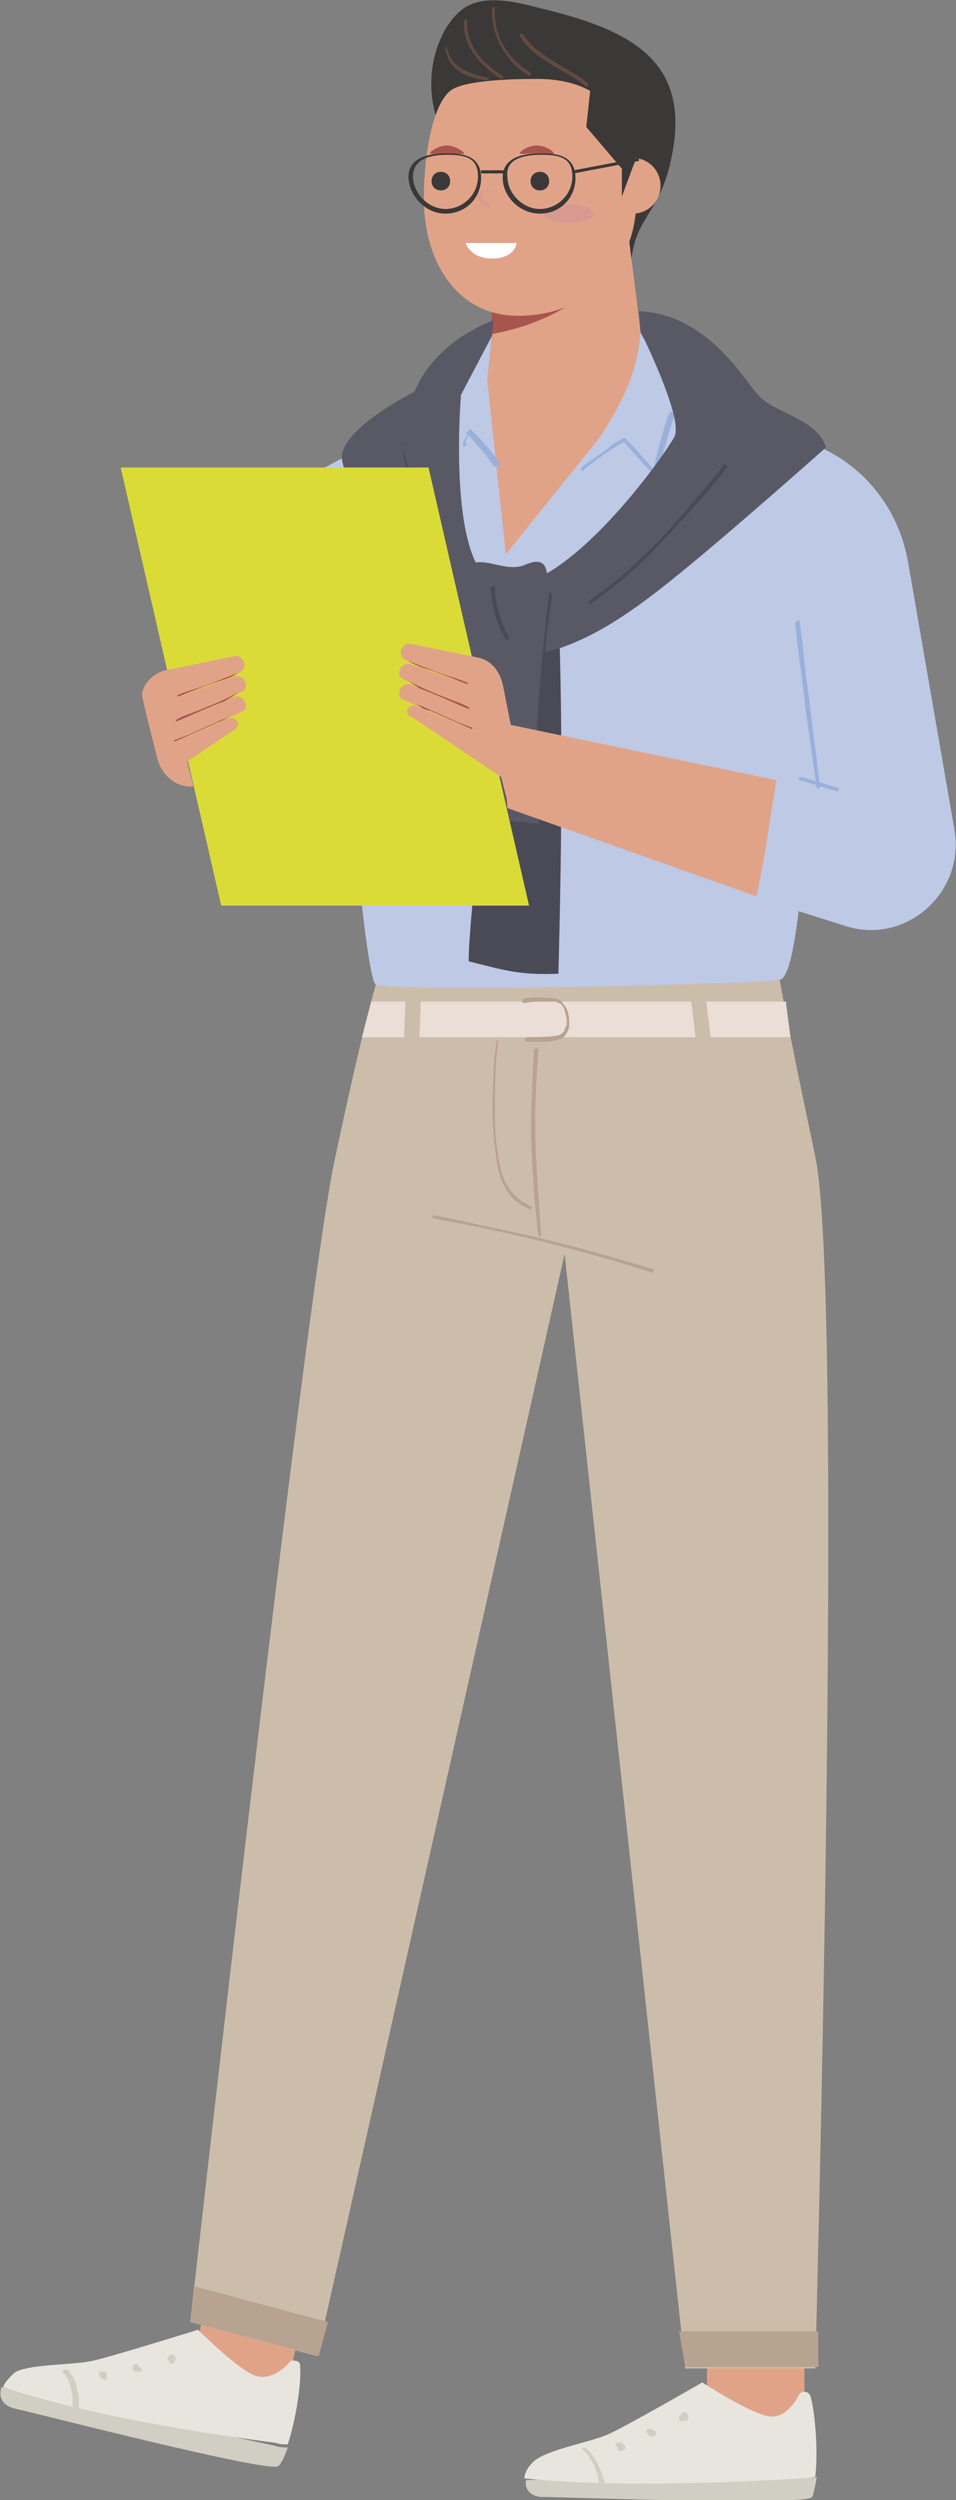 <?xml version="1.0" encoding="utf-8"?>
<!-- Generator: Adobe Illustrator 25.4.1, SVG Export Plug-In . SVG Version: 6.00 Build 0)  -->
<svg version="1.1" id="Ebene_1" xmlns="http://www.w3.org/2000/svg" xmlns:xlink="http://www.w3.org/1999/xlink" x="0px" y="0px"
	 viewBox="0 0 61.8 161.5" style="enable-background:new 0 0 61.8 161.5;" xml:space="preserve">
<rect x="0" y="0" width="61.8" height="161.5" fill="#808080" stroke="none"/>
<style type="text/css">
	.st0{fill:#D1CFC4;}
	.st1{fill:#E1A388;}
	.st2{fill:#E8E5DE;}
	.st3{fill:#CCBDAB;}
	.st4{fill:#EBDED6;}
	.st5{fill:#B8A391;}
	.st6{fill:#BDC9E5;}
	.st7{fill:#3B3838;}
	.st8{fill:#A8564D;}
	.st9{fill:#D89A90;}
	.st10{fill:#FFFFFF;}
	.st11{fill:#614A40;}
	.st12{fill:#99B0DB;}
	.st13{fill:#4A4A57;}
	.st14{fill:#595966;}
	.st15{fill:#DBDB38;}
</style>
<g id="Ebene_1_00000107578875118850695430000002862253917191443357_">
</g>
<g>
	<g>
		<path class="st0" d="M17.8,158c0.3,0.1,0.5,0.1,0.8,0.1c-0.2,0.6-0.4,1-0.6,1.2c-0.5,0.5-15.6-3.4-17-3.7
			c-0.9-0.2-1.1-0.8-0.9-1.4L17.8,158z"/>
	</g>
	
		<rect x="13.4" y="148.5" transform="matrix(0.212 -0.977 0.977 0.212 -135.633 135.032)" class="st1" width="5.1" height="6.3"/>
	<g>
		<path class="st2" d="M0.2,154.2c0.1-0.3,0.4-0.6,0.7-0.9c0.8-0.6,3.8-0.5,5.1-0.8c1-0.2,6.8-2,6.8-2s2.7,2.7,3.8,3
			c1.2,0.3,2.2-1,2.2-1s0.6-0.1,0.6,0.3c0.1,1.2-0.3,3.6-0.8,5.1c-0.3,0-0.5,0-0.8-0.1C10.9,156.9,4.7,155.7,0.2,154.2"/>
		<path class="st0" d="M4.4,153.1c0.3,0.3,0.5,0.8,0.6,1.3c0.1,0.3,0.1,0.5,0.1,0.8c0,0.1,0,0.3,0,0.4c0,0.1,0,0.1,0,0.2v0.2
			c0,0,0,0-0.1,0l0,0c0,0,0,0-0.1,0c0,0,0,0,0,0.1H5l0,0c-0.1,0-0.2-0.2-0.1-0.2l0,0H5c0,0.1,0,0.2-0.1,0.2s-0.1-0.1-0.2-0.2
			c0-0.2,0-0.3,0-0.5s0-0.3,0-0.5c-0.1-0.6-0.2-1.3-0.7-1.7C4.1,153.1,4.3,153,4.4,153.1"/>
		<path class="st0" d="M11,152.4c0.1,0,0.1,0,0.2,0c0.1,0,0.1,0.1,0.1,0.1c0,0.1-0.1,0.2-0.2,0.2c-0.1,0-0.1,0-0.1-0.1
			C11,152.6,10.9,152.5,11,152.4c-0.1-0.1-0.1-0.2,0-0.3c0.1,0,0.2,0,0.3,0.1s0.1,0.2,0,0.3c0,0.1-0.1,0.1-0.2,0.1
			c-0.1,0-0.2,0-0.2-0.1c-0.1-0.1-0.1-0.2,0-0.3c0,0,0.1-0.1,0.2-0.1c0.1,0,0.1,0,0.2,0.1c0,0,0,0,0,0.1
			C11.1,152.4,11.1,152.4,11,152.4C11,152.5,11,152.4,11,152.4C10.9,152.4,10.9,152.4,11,152.4C10.9,152.4,11,152.4,11,152.4
			C10.9,152.4,11,152.4,11,152.4S10.9,152.4,11,152.4C11,152.4,10.9,152.4,11,152.4L11,152.4C10.9,152.4,10.9,152.4,11,152.4
			C10.9,152.4,10.9,152.4,11,152.4C11,152.4,10.9,152.4,11,152.4C10.9,152.4,10.9,152.4,11,152.4C11,152.4,10.9,152.4,11,152.4
			C10.9,152.4,10.9,152.4,11,152.4C10.9,152.4,10.9,152.4,11,152.4C10.9,152.4,10.9,152.4,11,152.4C10.9,152.4,10.9,152.4,11,152.4
			C10.9,152.4,10.9,152.4,11,152.4C10.9,152.4,10.9,152.4,11,152.4C10.9,152.4,10.9,152.4,11,152.4C10.9,152.4,10.9,152.4,11,152.4
			C10.9,152.4,10.9,152.4,11,152.4C10.9,152.5,10.9,152.4,11,152.4c-0.1,0.1-0.1,0.1-0.1,0.1l0,0l0,0l0,0l0,0l0,0l0,0l0,0l0,0l0,0
			l0,0l0,0l0,0l0,0l0,0l0,0l0,0l0,0l0,0l0,0l0,0l0,0l0,0l0,0l0,0l0,0l0,0l0,0l0,0l0,0l0,0l0,0l0,0l0,0l0,0l0,0l0,0l0,0l0,0l0,0l0,0
			l0,0l0,0l0,0l0,0l0,0l0,0l0,0C11.1,152.4,11.1,152.4,11,152.4C11.1,152.4,11.1,152.4,11,152.4C11.1,152.4,11.1,152.4,11,152.4
			C11.1,152.4,11.1,152.4,11,152.4C11.1,152.4,11.1,152.4,11,152.4C11.1,152.4,11.1,152.4,11,152.4C11.1,152.4,11.1,152.4,11,152.4
			C11.1,152.4,11.1,152.4,11,152.4C11.1,152.4,11.1,152.4,11,152.4L11,152.4C11.1,152.4,11,152.4,11,152.4L11,152.4L11,152.4
			L11,152.4L11,152.4L11,152.4L11,152.4C11,152.5,11,152.4,11,152.4c0,0.1,0,0.1,0,0.1l0,0l0,0l0,0l0,0l0,0l0,0l0,0l0,0l0,0l0,0l0,0
			l0,0l0,0l0,0l0,0l0,0l0,0l0,0l0,0l0,0l0,0l0,0l0,0l0,0l0,0l0,0l0,0l0,0l0,0l0,0l0,0l0,0l0,0l0,0l0,0l0,0l0,0l0,0l0,0l0,0l0,0l0,0
			l0,0h-0.1C10.9,152.4,10.9,152.4,11,152.4"/>
		<path class="st0" d="M9,152.9c0,0.1,0,0.1,0,0.2c0,0,0,0.1-0.1,0.1H8.8c-0.1,0-0.2-0.1-0.2-0.2c0-0.1,0-0.1,0-0.2l0.1-0.1
			C8.8,152.8,9,152.8,9,152.9c0.1,0,0.2,0.1,0.1,0.2c0,0.1-0.1,0.1-0.1,0.1H8.9c-0.1,0-0.2,0-0.3-0.1s0-0.2,0-0.3l0.1-0.1
			c0.1,0,0.1,0,0.2,0C8.9,152.8,8.9,152.9,9,152.9c0,0,0.1,0,0.1,0.1v0.1L9,153.2c-0.1,0-0.1-0.1-0.1-0.1l0,0l0,0l0,0l0,0l0,0l0,0
			l0,0l0,0l0,0l0,0l0,0l0,0l0,0l0,0l0,0l0,0l0,0l0,0l0,0l0,0l0,0l0,0l0,0l0,0c0,0,0,0,0,0.1l0,0l0,0l0,0l0,0l0,0l0,0l0,0l0,0l0,0
			l0,0l0,0c0,0,0,0,0.1,0l0,0c0,0,0,0,0.1,0l0,0c0,0,0,0,0.1,0l0,0l0,0l0,0l0,0l0,0l0,0l0,0c0,0,0,0,0-0.1l0,0
			C8.9,153.1,8.9,153.1,9,152.9C8.9,153,8.9,153,9,153C8.9,153,8.9,153,9,152.9C8.9,153,8.9,153,9,152.9C8.9,153,8.9,153,9,152.9
			C8.9,153,8.9,153,9,152.9C8.9,153,8.9,153,9,152.9C8.9,153,8.9,153,9,152.9C8.9,152.9,8.9,152.9,9,152.9C8.9,153,8.9,153,9,152.9
			C8.9,152.9,8.9,152.9,9,152.9C8.8,153,8.9,153,9,152.9C8.9,152.9,8.9,152.9,9,152.9L9,152.9L9,152.9L9,152.9L9,152.9L9,152.9
			L9,152.9L9,152.9L9,152.9L9,152.9L9,152.9L9,152.9L9,152.9L9,152.9L9,152.9L9,152.9L9,152.9L9,152.9L9,152.9L9,152.9L9,152.9
			L9,152.9L9,152.9L9,152.9L9,152.9L9,152.9L9,152.9c-0.1,0-0.1,0-0.2,0l0,0l0,0l0,0l0,0l0,0l0,0l0,0l0,0l0,0c0,0,0,0,0-0.1
			c0,0,0,0,0-0.1C8.9,152.9,8.9,152.9,9,152.9"/>
		<path class="st0" d="M6.8,153.2c0,0,0.1,0.1,0,0.2c0,0.1-0.1,0.1-0.1,0.1c-0.1,0-0.1,0-0.2,0c-0.1,0-0.1-0.1-0.1-0.2v-0.1
			C6.6,153.2,6.8,153.2,6.8,153.2c0.1,0.2,0.1,0.4,0,0.4s-0.2,0-0.2,0c-0.1,0-0.1-0.1-0.1-0.2c0-0.1,0.1-0.2,0.1-0.2
			C6.6,153.3,6.7,153.3,6.8,153.2c0,0.1,0.1,0.1,0.1,0.2c0,0.1,0,0.2,0,0.3c0,0,0,0.1-0.1,0c-0.1,0-0.2,0-0.3-0.1s-0.1-0.2,0-0.3
			C6.5,153.2,6.6,153.2,6.8,153.2C6.7,153.2,6.8,153.2,6.8,153.2c0,0.1,0,0.2-0.1,0.2l0,0l0,0l0,0l0,0l0,0l0,0l0,0l0,0l0,0l0,0l0,0
			l0,0l0,0l0,0l0,0l0,0l0,0l0,0l0,0l0,0l0,0l0,0l0,0l0,0l0,0c0,0,0,0,0.1,0l0,0l0,0l0,0H6.7l0,0l0,0l0,0l0,0l0,0l0,0l0,0l0,0l0,0
			l0,0l0,0l0,0l0,0l0,0l0,0l0,0l0,0l0,0l0,0l0,0l0,0l0,0l0,0l0,0l0,0l0,0l0,0l0,0l0,0l0,0l0,0l0,0l0,0l0,0l0,0l0,0l0,0l0,0l0,0l0,0
			l0,0l0,0l0,0l0,0l0,0l0,0l0,0l0,0l0,0l0,0l0,0l0,0l0,0l0,0l0,0l0,0l0,0l0,0l0,0l0,0l0,0l0,0l0,0l0,0l0,0l0,0l0,0l0,0l0,0l0,0l0,0
			l0,0l0,0l0,0l0,0l0,0l0,0l0,0l0,0l0,0l0,0l0,0l0,0l0,0l0,0l0,0l0,0l0,0l0,0l0,0l0,0l0,0l0,0l0,0l0,0l0,0L6.8,153.2L6.8,153.2
			L6.8,153.2L6.8,153.2L6.8,153.2L6.8,153.2L6.8,153.2L6.8,153.2L6.8,153.2L6.8,153.2L6.8,153.2L6.8,153.2L6.8,153.2L6.8,153.2
			L6.8,153.2L6.8,153.2L6.8,153.2L6.8,153.2L6.8,153.2L6.8,153.2L6.8,153.2L6.8,153.2L6.8,153.2L6.8,153.2L6.8,153.2L6.8,153.2
			L6.8,153.2L6.8,153.2L6.8,153.2L6.8,153.2C6.7,153.2,6.7,153.2,6.8,153.2"/>
		<path class="st0" d="M52,160.1c0.3,0,0.5,0,0.8-0.1c-0.1,0.6-0.2,1.1-0.3,1.3c-0.4,0.6-16,0-17.4,0c-0.9,0-1.2-0.6-1.1-1.1
			L52,160.1z"/>
	</g>
	<rect x="45.7" y="151.8" class="st1" width="6.3" height="5.1"/>
	<g>
		<path class="st2" d="M33.9,160.1c0-0.3,0.2-0.7,0.5-1c0.7-0.8,3.6-1.3,4.8-1.8c1-0.4,6.2-3.4,6.2-3.4s3.2,2.1,4.4,2.2
			c1.2,0.1,1.9-1.5,1.9-1.5s0.5-0.3,0.7,0.2c0.3,1.1,0.5,3.6,0.3,5.2c-0.3,0.1-0.5,0.1-0.8,0.1C45,160.5,38.6,160.6,33.9,160.1"/>
		<path class="st0" d="M37.8,158.1c0.4,0.3,0.7,0.7,0.9,1.2c0.1,0.2,0.2,0.5,0.3,0.7c0,0.1,0.1,0.3,0.1,0.4c0,0.1,0,0.1,0,0.2v0.1
			l0,0c0,0,0,0-0.1,0c0,0,0,0-0.1,0.1l0,0c0,0,0,0,0,0.1l0,0H39l0,0c-0.1,0-0.2-0.1-0.1-0.2l0,0H39c0.1,0.1,0.1,0.2,0,0.2
			s-0.2-0.1-0.2-0.2c-0.1-0.3-0.1-0.6-0.2-0.9c-0.1-0.3-0.2-0.6-0.4-0.9c-0.2-0.3-0.3-0.5-0.6-0.7C37.6,158.2,37.7,158.1,37.8,158.1
			"/>
		<path class="st0" d="M44.1,156c0,0,0.1-0.1,0.2,0c0.1,0,0.1,0.1,0.1,0.1c0,0.1,0,0.2-0.1,0.2s-0.1,0-0.2,0l-0.1-0.1
			c0-0.1,0-0.2,0.1-0.3s0.2-0.1,0.3,0l0.1,0.1c0,0,0,0.1,0,0.2c0,0.1-0.1,0.2-0.2,0.2s-0.2,0-0.3,0c-0.1,0-0.1-0.1-0.1-0.1
			c0-0.1,0-0.1,0-0.2C43.9,156,44,156,44.1,156L44.1,156c0.1,0,0.2,0,0.2,0.1v0.1C44.2,156,44.2,156.1,44.1,156
			C44.2,156.1,44.1,156.1,44.1,156C44.1,156.1,44.1,156.1,44.1,156C44.1,156.1,44.1,156.1,44.1,156C44.1,156,44.1,156.1,44.1,156
			C44.1,156.1,44.1,156.1,44.1,156C44.1,156,44.1,156.1,44.1,156C44.1,156.1,44.1,156.1,44.1,156C44.1,156.1,44.1,156.1,44.1,156
			C44.1,156.1,44.1,156.1,44.1,156C44.1,156.1,44.1,156.1,44.1,156C44.1,156.1,44.1,156.1,44.1,156C44.1,156.1,44.1,156.1,44.1,156
			C44.1,156.1,44.1,156.1,44.1,156C44.1,156.1,44.1,156.1,44.1,156C44.1,156.1,44.1,156,44.1,156C44.1,156.1,44.1,156.1,44.1,156
			C44.1,156.1,44.1,156,44.1,156C44.1,156.1,44.1,156.1,44.1,156C44.1,156.1,44.1,156,44.1,156C44.1,156.1,44.1,156.1,44.1,156
			C44.1,156.1,44.1,156.1,44.1,156C44.1,156.1,44.1,156.1,44.1,156C44.1,156.1,44.1,156.1,44.1,156c0,0.1,0,0.1,0,0.1l0,0l0,0l0,0
			l0,0l0,0l0,0l0,0l0,0l0,0l0,0l0,0l0,0l0,0l0,0l0,0l0,0l0,0l0,0l0,0l0,0l0,0l0,0l0,0l0,0l0,0l0,0l0,0l0,0l0,0l0,0l0,0l0,0l0,0l0,0
			l0,0l0,0l0,0l0,0l0,0l0,0l0,0l0,0l0,0l0,0l0,0l0,0l0,0l0,0l0,0C44.2,156,44.2,156,44.1,156C44.2,156,44.2,156,44.1,156
			C44.2,156,44.2,156,44.1,156C44.2,156,44.2,156,44.1,156C44.2,156,44.2,156,44.1,156C44.2,156,44.2,156,44.1,156
			C44.2,156,44.2,156,44.1,156C44.2,156,44.2,156,44.1,156C44.2,156,44.2,156,44.1,156C44.2,156,44.2,156,44.1,156
			C44.2,156,44.2,156,44.1,156C44.2,156.1,44.2,156,44.1,156C44.2,156,44.2,156.1,44.1,156C44.2,156.1,44.2,156.1,44.1,156
			C44.2,156.1,44.2,156,44.1,156C44.2,156.1,44.2,156.1,44.1,156C44.2,156.1,44.2,156.1,44.1,156C44.2,156.1,44.2,156.1,44.1,156
			c0.1,0.1,0.1,0.1,0.1,0.1l0,0l0,0l0,0l0,0l0,0l0,0l0,0l0,0l0,0l0,0l0,0l0,0l0,0l0,0l0,0l0,0l0,0l0,0l0,0l0,0l0,0l0,0l0,0l0,0l0,0
			l0,0l0,0l0,0l0,0l0,0l0,0l0,0l0,0l0,0l0,0l0,0l0,0l0,0l0,0l0,0h-0.1V156"/>
		<path class="st0" d="M42.2,157C42.3,157,42.3,157.1,42.2,157c0.1,0.1,0.1,0.2,0.1,0.2v0.1c0,0-0.1,0-0.1,0.1c-0.1,0-0.2,0-0.3-0.1
			c0-0.1,0-0.1,0-0.2c0-0.1,0.1-0.1,0.1-0.1h0.1C42.2,156.9,42.3,156.9,42.2,157c0.2,0,0.2,0.1,0.2,0.2c0,0.1-0.1,0.2-0.2,0.2
			s-0.2,0-0.3-0.1c-0.1-0.1-0.1-0.2-0.1-0.3s0.1-0.1,0.1-0.1H42C42.1,156.9,42.2,157,42.2,157c0,0.1,0,0.1,0,0.2c0,0,0,0.1-0.1,0.1
			c0,0-0.1,0-0.1-0.1l0,0l0,0l0,0l0,0l0,0l0,0l0,0l0,0l0,0l0,0l0,0l0,0l0,0l0,0l0,0l0,0l0,0l0,0l0,0l0,0l0,0l0,0l0,0l0,0
			c0,0,0,0,0,0.1l0,0c0,0,0,0,0,0.1l0,0l0,0l0,0l0,0l0,0l0,0l0,0l0,0l0,0l0,0l0,0l0,0c0,0,0,0,0.1,0l0,0c0,0,0,0,0.1,0l0,0l0,0l0,0
			l0,0l0,0l0,0l0,0l0,0l0,0c0,0,0,0,0-0.1l0,0c0,0,0,0,0-0.1l0,0C42.2,157.1,42.2,157.1,42.2,157c0,0.1,0,0.1,0,0.1
			S42.2,157.1,42.2,157C42.2,157.1,42.2,157.1,42.2,157C42.2,157.1,42.2,157.1,42.2,157C42.2,157.1,42.2,157.1,42.2,157
			C42.2,157.1,42.2,157.1,42.2,157C42.2,157.1,42.2,157.1,42.2,157C42.2,157.1,42.2,157.1,42.2,157C42.2,157.1,42.2,157.1,42.2,157
			C42.2,157.1,42.2,157.1,42.2,157c-0.1,0.1-0.1,0.1-0.1,0.1S42.1,157.1,42.2,157c-0.1,0.1-0.1,0.1-0.1,0.1l0,0l0,0l0,0l0,0l0,0l0,0
			l0,0l0,0l0,0l0,0l0,0l0,0l0,0l0,0l0,0l0,0l0,0l0,0l0,0l0,0l0,0l0,0l0,0l0,0l0,0l0,0l0,0l0,0l0,0l0,0l0,0l0,0l0,0l0,0l0,0l0,0l0,0
			l0,0l0,0C42.1,157.1,42.1,157.1,42.2,157l-0.1-0.1C42.1,157,42.1,157,42.2,157L42.2,157"/>
		<path class="st0" d="M40.2,157.8c0.1,0.1,0.1,0.2,0,0.3c-0.1,0-0.1,0-0.2,0s-0.1-0.1-0.2-0.1v-0.1c0.1-0.1,0.1-0.1,0.2-0.1
			C40.1,157.8,40.2,157.8,40.2,157.8c0.1,0.1,0.2,0.2,0.1,0.3c0,0.1,0,0.1-0.1,0.2c-0.1,0.1-0.3,0-0.3-0.2c0-0.1,0-0.2,0.1-0.2
			C40,157.8,40.1,157.8,40.2,157.8c0.1,0.1,0.1,0.1,0.2,0.2s0,0.2,0,0.2s0,0.1-0.1,0.1s-0.2,0-0.3-0.1c-0.1-0.1-0.1-0.2-0.1-0.3
			s0.1-0.1,0.1-0.1s0,0,0.1,0c0,0,0,0,0,0.1c0,0,0,0.1-0.1,0.1l0,0l0,0l0,0l0,0l0,0l0,0l0,0l0,0l0,0l0,0l0,0l0,0l0,0l0,0l0,0l0,0
			l0,0l0,0l0,0l0,0l0,0l0,0l0,0l0,0l0,0l0,0l0,0l0,0l0,0l0,0h0.1c0,0-0.1,0-0.1,0.1l0,0l0,0l0,0l0,0l0,0l0,0l0,0l0,0l0,0l0,0l0,0
			l0,0l0,0l0,0l0,0l0,0l0,0l0,0l0,0l0,0l0,0l0,0l0,0l0,0l0,0l0,0l0,0l0,0l0,0l0,0l0,0l0,0l0,0l0,0l0,0l0,0l0,0l0,0l0,0l0,0l0,0l0,0
			l0,0l0,0l0,0l0,0l0,0l0,0l0,0l0,0l0,0l0,0l0,0l0,0l0,0l0,0l0,0l0,0l0,0l0,0l0,0l0,0l0,0l0,0l0,0l0,0l0,0l0,0l0,0l0,0l0,0l0,0l0,0
			l0,0l0,0l0,0l0,0l0,0l0,0l0,0l0,0l0,0l0,0l0,0l0,0l0,0l0,0l0,0l0,0l0,0l0,0l0,0l0,0l0,0l0,0l0,0l0,0l0,0l0,0V158l0,0l0,0l0,0l0,0
			l0,0l0,0l0,0l0,0l0,0l0,0l0,0l0,0l0,0l0,0l0,0l0,0l0,0l0,0l0,0l0,0l0,0l0,0l0,0l0,0l0,0l0,0l0,0l0,0l0,0c0,0-0.1-0.1,0-0.1
			C40.1,157.7,40.1,157.7,40.2,157.8"/>
		<path class="st3" d="M50.4,63.3c0,0,0.4,2.4,2.3,11.4s0,78.3,0,78.3h-8.4l-7.8-72l-16,71.2l-8.2-2.2c0,0,7.4-65.9,9.3-74.9
			s2.7-11.5,2.7-11.5L50.4,63.3z"/>
	</g>
	<polygon class="st4" points="23.4,67 51.1,67 50.8,64.7 24,64.7 	"/>
	<g>
		<path class="st3" d="M45.6,64.2c0.1,0.5,0.1,1.1,0.2,1.6l0.3,2.5c0,0.2,0,0.4,0.1,0.6c0,0.2-0.2,0.5-0.5,0.5s-0.4-0.2-0.5-0.5
			c-0.1-0.5-0.1-1.1-0.2-1.6c-0.1-0.8-0.2-1.7-0.3-2.5c0-0.2,0-0.4-0.1-0.6c0-0.2,0.2-0.5,0.5-0.5S45.6,63.9,45.6,64.2"/>
		<path class="st3" d="M27.2,64c0,1.6-0.1,3.3-0.2,4.9c0,0.2-0.2,0.5-0.5,0.5c-0.2,0-0.5-0.2-0.5-0.5c0.1-1.6,0.2-3.3,0.2-4.9
			c0-0.2,0.2-0.5,0.5-0.5C27,63.6,27.2,63.8,27.2,64"/>
		<path class="st5" d="M42.1,82.2c-1.8-0.6-3.6-1.1-5.5-1.6c-1.8-0.5-3.7-0.9-5.5-1.3c-1-0.2-2.1-0.4-3.1-0.6
			c-0.1,0-0.1-0.2,0.1-0.2c1.9,0.4,3.7,0.8,5.6,1.2c1.8,0.4,3.7,0.9,5.5,1.4c1,0.3,2.1,0.6,3.1,0.9C42.2,82.1,42.2,82.3,42.1,82.2"
			/>
		<path class="st5" d="M34.8,67.8c-0.1,1.6-0.2,3.1-0.2,4.7c0,1.6,0.1,3.1,0.2,4.7c0.1,0.9,0.1,1.8,0.2,2.6c0,0.1-0.2,0.1-0.2,0
			c-0.2-1.5-0.3-3.1-0.4-4.7c-0.1-1.6-0.1-3.1,0-4.7c0-0.9,0.1-1.8,0.1-2.6C34.6,67.7,34.8,67.7,34.8,67.8"/>
		<path class="st5" d="M32.2,67.3C32,68.8,32,70.2,32,71.7c0,0.7,0,1.5,0.1,2.2c0.1,0.8,0.2,1.6,0.5,2.3c0.3,0.8,1,1.4,1.7,1.7
			c0.2,0.1,0,0.3-0.1,0.2c-0.7-0.3-1.3-0.8-1.6-1.5c-0.4-0.7-0.5-1.6-0.6-2.4c-0.2-1.5-0.2-3-0.1-4.6c0-0.8,0.1-1.6,0.2-2.4
			C32,67.2,32.3,67.2,32.2,67.3"/>
	</g>
	<polygon class="st5" points="44.3,152.9 52.9,152.9 52.9,150.6 43.9,150.6 	"/>
	<polygon class="st5" points="12.3,150 20.6,152.2 21.2,150 12.6,147.7 	"/>
	<g>
		<path class="st5" d="M33.9,64.5c0.6-0.1,1.3-0.1,1.9,0c0.2,0,0.4,0.1,0.5,0.2s0.2,0.3,0.3,0.4c0.2,0.4,0.2,0.8,0.2,1.1
			c0,0.3-0.2,0.7-0.5,0.9c-0.3,0.1-0.7,0.2-1,0.2c-0.4,0-0.8,0-1.2,0c-0.2,0-0.2-0.3,0-0.3c0.6,0,1.3,0,1.9-0.1
			c0.1,0,0.3-0.1,0.4-0.2s0.1-0.3,0.2-0.4c0.1-0.3,0-0.7-0.1-1c0-0.1-0.1-0.3-0.2-0.4s-0.2-0.1-0.4-0.2c-0.3,0-0.5,0-0.8,0
			c-0.4,0-0.8,0-1.2,0.1C33.7,64.8,33.7,64.5,33.9,64.5"/>
		<path class="st6" d="M31.5,24.6l10.3-0.1l11,4.3c0,0-0.1,34.2-2.4,34.5c-2.2,0.3-24.8,0.8-26.1,0.3c-1-0.4-3.3-33.4-3.3-33.4
			L31.5,24.6z"/>
		<path class="st7" d="M28.3,7.9c1.8,5.1,12.2,12.3,12.5,9c0.3-3.2,2.2-3.1,2.8-7.9c0.6-5.4-3.3-7.2-8.8-8.5
			c-1.5-0.4-3.3-0.8-4.6-0.1C28.7,1.2,27.1,4.4,28.3,7.9"/>
	</g>
	<polygon class="st1" points="31.5,24.6 32.7,35.8 41.8,24.5 40.4,13.4 32.7,13.4 	"/>
	<g>
		<path class="st8" d="M37.9,18.8c0,0-1.8,2-6.2,2.8l0.2-2.7L37.9,18.8z"/>
		<path class="st1" d="M41.1,13.7c-0.4,4.2-3.7,6.7-7.6,6.7s-6.1-3.4-6.1-7.6c0-2.9,0.6-6.2,1.8-7c0.9-0.6,3.8-0.7,5.3-0.7
			C39.4,5,41.5,8.2,41.1,13.7"/>
		<path class="st7" d="M34.3,11.7c0,0.4,0.3,0.6,0.6,0.6c0.4,0,0.6-0.3,0.6-0.6c0-0.4-0.3-0.6-0.6-0.6
			C34.6,11.1,34.3,11.3,34.3,11.7"/>
		<path class="st7" d="M27.9,11.7c0,0.4,0.3,0.6,0.6,0.6c0.4,0,0.6-0.3,0.6-0.6c0-0.4-0.3-0.6-0.6-0.6
			C28.2,11.1,27.9,11.3,27.9,11.7"/>
		<path class="st1" d="M40.9,10.2c1,0,1.8,0.8,1.8,1.8s-0.8,1.8-1.8,1.8V10.2z"/>
		<path class="st9" d="M35.2,13.8c0,0.3,0.7,0.6,1.6,0.6s1.6-0.3,1.6-0.6c0-0.3-0.7-0.6-1.6-0.6C35.9,13.3,35.2,13.5,35.2,13.8"/>
		<path class="st9" d="M32.1,11.2c0,0.1,0,0.2-0.1,0.3c0,0.1-0.1,0.3-0.1,0.4c0,0.1-0.1,0.2-0.1,0.4c-0.1,0.1-0.2,0.1-0.2,0.1
			c-0.1,0-0.2-0.1-0.3,0s-0.2,0.2-0.2,0.3c0.1,0.3,0.3,0.4,0.5,0.5c0.1,0,0.1,0.2,0,0.2c-0.2-0.1-0.5-0.2-0.6-0.4
			c-0.1-0.2-0.1-0.5,0.1-0.6c0.1-0.1,0.2-0.1,0.3-0.1c0.1,0,0.1,0,0.2,0h0.1c0,0,0-0.1,0.1-0.1c0.1-0.1,0.1-0.3,0.1-0.4
			c0-0.1,0-0.1,0.1-0.2c0-0.1,0.1-0.1,0-0.2C32,11.1,32.1,11.1,32.1,11.2"/>
		<path class="st10" d="M30.1,15.7h3.3c0,0-0.1,1-1.6,1C30.4,16.7,30.1,15.7,30.1,15.7"/>
		<path class="st8" d="M33.6,9.9c0,0.1,0.5,0,1.1,0s1.1,0.1,1.1,0c0-0.1-0.5-0.5-1.1-0.5S33.6,9.8,33.6,9.9"/>
		<path class="st8" d="M30,9.9c0,0.1-0.5,0-1.1,0s-1.1,0.1-1.1,0c0-0.1,0.5-0.5,1.1-0.5C29.4,9.4,30,9.8,30,9.9"/>
	</g>
	<polygon class="st7" points="38.3,4.5 37.9,8.2 40.2,10.9 40.2,12.7 41.5,9.2 	"/>
	<g>
		<path class="st7" d="M35,10c1.2,0,2,0.2,2,1.4s-1,2.1-2.1,2.1s-2.1-1-2.1-2.1C32.7,10.5,33.4,10,35,10 M34.9,13.8
			c1.3,0,2.3-1,2.3-2.3c0-1.4-1.1-1.6-2.2-1.6c-2.5,0-2.5,1.2-2.5,1.6C32.5,12.7,33.6,13.8,34.9,13.8"/>
		<path class="st7" d="M28.9,10c1.2,0,2,0.2,2,1.4s-1,2.1-2.1,2.1s-2.1-1-2.1-2.1C26.7,10.5,27.4,10,28.9,10 M28.8,13.8
			c1.3,0,2.3-1,2.3-2.3c0-1.4-1.1-1.6-2.2-1.6c-2.5,0-2.5,1.2-2.5,1.6C26.5,12.7,27.5,13.8,28.8,13.8"/>
	</g>
	<rect x="31.1" y="11" class="st7" width="1.6" height="0.2"/>
	<polygon class="st7" points="37.1,11.2 41.3,10.4 41.3,10.2 37.1,11 	"/>
	<g>
		<path class="st11" d="M32,0.5c-0.1,1.3,0.4,2.6,1.4,3.5c0.3,0.3,0.6,0.5,0.9,0.7c0.1,0.1,0,0.2-0.1,0.2c-1.2-0.7-2-1.9-2.3-3.2
			c-0.1-0.4-0.1-0.8-0.1-1.1C31.8,0.4,32,0.4,32,0.5"/>
		<path class="st11" d="M30.2,1.3c-0.1,1.6,1,2.8,2.3,3.6c0.1,0.1,0,0.2-0.1,0.2C31.1,4.3,29.9,3,30,1.4C30,1.2,30.2,1.2,30.2,1.3"
			/>
		<path class="st11" d="M28.9,3.1c0.1,0.5,0.4,1,0.9,1.3s1.1,0.5,1.7,0.6c0.1,0,0.1,0.2,0,0.2c-0.6-0.1-1.3-0.2-1.8-0.6
			c-0.5-0.3-0.8-0.8-0.9-1.4C28.7,3,28.9,3,28.9,3.1"/>
		<path class="st11" d="M33.8,2.2C34.6,3.4,35.9,4,37,4.7c0.4,0.2,0.7,0.4,1,0.7c0.1,0.1,0,0.2-0.1,0.2c-1.1-0.9-2.5-1.4-3.6-2.4
			c-0.3-0.3-0.5-0.5-0.7-0.9C33.6,2.2,33.7,2.1,33.8,2.2"/>
		<path class="st6" d="M43.6,25.3l-2.2-3.8c-0.2,3.2-2,6.1-4.3,9l3.4-1.9l2,2.2L43.6,25.3z"/>
		<path class="st12" d="M43.6,26.8c-0.4,1.3-0.8,2.6-1.1,3.9c0,0.1-0.1,0.1-0.2,0c-0.7-0.7-1.3-1.4-2-2.2h0.1
			c-0.9,0.5-1.7,1.1-2.5,1.7c-0.1,0.1-0.1,0.1-0.2,0.2c-0.1,0.1-0.2-0.1-0.1-0.2c0.6-0.5,1.3-0.9,1.9-1.4c0.2-0.2,0.5-0.3,0.8-0.5
			h0.1c0.7,0.7,1.3,1.4,2,2.2c-0.1,0-0.1,0-0.2,0c0.3-1.3,0.6-2.6,1.1-3.9C43.5,26.6,43.7,26.7,43.6,26.8"/>
	</g>
	<polygon class="st6" points="32,29.6 31.5,24.6 31.8,21.7 29.8,25.5 29.2,29.5 30.3,27.7 	"/>
	<g>
		<path class="st6" d="M52,49.9l0.8-21.1c3.1,1.3,5.3,4.1,5.9,7.5l3,17.3c0.7,4.1-3.2,7.5-7.1,6.2L48.9,58c0.6-2.8,0.9-5.6,1.4-8.4
			L52,49.9z"/>
		<path class="st12" d="M51.7,40.2c0.2,1.4,0.3,2.8,0.5,4.2c0.2,1.3,0.3,2.6,0.5,3.9c0.1,0.8,0.2,1.6,0.3,2.5c0,0.1-0.2,0.2-0.2,0.1
			c-0.2-1.4-0.4-2.8-0.6-4.2c-0.2-1.3-0.3-2.6-0.5-3.9c-0.1-0.8-0.2-1.7-0.3-2.5C51.5,40,51.7,40,51.7,40.2"/>
		<path class="st12" d="M54.1,51.1c-0.8-0.2-1.6-0.5-2.4-0.7c-0.1,0-0.1-0.2,0.1-0.2c0.8,0.2,1.6,0.5,2.4,0.7
			C54.3,51,54.2,51.2,54.1,51.1"/>
		<path class="st13" d="M32.6,38.4l3.5,0.8c0.3,7.9,0.2,15.8,0,23.7c-2.5,0.1-3.4-0.2-5.8-0.8C30.2,60.1,32.4,40.4,32.6,38.4"/>
		<path class="st14" d="M41.4,21.4c0,0,2.8,5.6,2.2,6.8c-0.6,1.2-7.1,10.3-11.2,9.6c-3.6-0.5-2.6-12.3-2.6-12.3l2-3.8l0.1-1
			c0,0-3.7,1.2-5.1,4.6c0,0-4.8,2.4-4.7,4.3c0.1,1.9,6.2,12.1,10,12.7c4.5,0.7,9.1-3,12.5-5.8s8.8-7.6,8.8-7.6
			C52.8,27,50,26.7,49,25.5c-1-1.1-3.3-5.2-7.7-5.4L41.4,21.4z"/>
		<path class="st14" d="M34.9,53.2c-2.9-0.2-5.7-0.5-8.5-1.1c1.1-4.7,2.1-9.5,3.2-14.2c0.1-0.5,0.3-1.1,0.7-1.4c1-0.6,2.4,0.5,3.6,0
			s1.5-0.1,1.5,1.2c0,3.2-0.6,6.5-0.7,9.7C34.7,48,34.6,53.2,34.9,53.2"/>
		<path class="st13" d="M47,30.2c-1,1.3-2.1,2.5-3.2,3.7s-2.2,2.4-3.4,3.4c-0.7,0.6-1.4,1.1-2.2,1.7c-0.1,0.1-0.2-0.1-0.1-0.2
			c1.3-0.9,2.6-2,3.7-3.1c1.2-1.1,2.2-2.3,3.3-3.6c0.6-0.7,1.2-1.4,1.7-2.1C46.9,30,47.1,30.1,47,30.2"/>
		<path class="st13" d="M35.7,38.4c-0.3,1.9-0.5,3.8-0.6,5.7c0,0.5-0.1,1.1-0.1,1.6c0,0.1-0.2,0.1-0.2,0c0.1-1.9,0.3-3.8,0.5-5.7
			c0.1-0.5,0.1-1.1,0.2-1.6C35.5,38.2,35.7,38.3,35.7,38.4"/>
		<path class="st13" d="M26,28.8c0.7,2.6,1.5,5.2,2.4,7.8c0.1,0.3,0.3,0.7,0.4,1c0,0.1,0.3,1,0.5,0.8c0.1-0.1,0.2,0.1,0.1,0.1
			c-0.2,0.2-0.4,0-0.5-0.2c-0.1-0.1-0.1-0.3-0.2-0.4c-0.1-0.2-0.1-0.3-0.2-0.5c-0.3-0.7-0.5-1.4-0.7-2.1c-0.5-1.4-0.9-2.7-1.3-4.1
			C26.3,30.4,26.1,29.6,26,28.8C25.7,28.7,25.9,28.6,26,28.8"/>
		<path class="st13" d="M32,38c0,1.1,0.4,2.2,0.9,3.2c0.1,0.1-0.1,0.2-0.2,0.1c-0.6-1-0.9-2.1-1-3.3C31.8,37.8,32,37.8,32,38"/>
	</g>
	<polygon class="st15" points="14.3,58.5 34.2,58.5 27.7,30.2 7.8,30.2 	"/>
	<g>
		<path class="st1" d="M32.4,46.7l17.8,3.7c-0.5,2.8-0.7,4.8-1.3,7.5l-16.1-5.7L32.4,46.7z"/>
		<path class="st1" d="M26.3,46L26.3,46c0-0.3,0.3-0.5,0.6-0.4l3.4,1.5l-4.2-1.9c-0.2-0.1-0.3-0.2-0.3-0.4c0-0.4,0.4-0.7,0.7-0.6
			l3.6,1.4l-4-1.7c-0.2-0.1-0.3-0.2-0.3-0.4c0-0.4,0.3-0.7,0.7-0.6l3.5,1.2l-3.7-1.4c-0.2-0.1-0.4-0.3-0.4-0.5
			c0-0.4,0.3-0.7,0.7-0.6l4.4,0.9c0.8,0.2,1.3,0.9,1.5,1.7c0,0,0.9,4.6,1.2,5.9c0.3,1.3-0.8,2.1-0.8,2.1l-0.5-2l-5.8-3.9
			C26.4,46.3,26.4,46.2,26.3,46"/>
		<path class="st8" d="M26.4,42.7c1,0.4,2,0.8,3,1.1c0.3,0.1,0.6,0.2,0.8,0.3c0.1,0,0,0.1,0,0.1c-1-0.4-2-0.8-3-1.1
			C27,43,26.7,42.9,26.4,42.7C26.4,42.8,26.4,42.7,26.4,42.7"/>
		<path class="st8" d="M26.4,44c1,0.5,2,0.9,3,1.3c0.3,0.1,0.6,0.2,0.9,0.4c0.1,0,0,0.1,0,0.1c-1-0.4-2-0.9-3.1-1.3
			C27,44.4,26.7,44.2,26.4,44C26.4,44.1,26.4,44,26.4,44"/>
		<path class="st8" d="M27,45.5c0.9,0.4,1.8,0.8,2.7,1.2c0.3,0.1,0.5,0.2,0.8,0.3c0.1,0,0,0.1,0,0.1c-0.9-0.4-1.8-0.8-2.7-1.2
			C27.5,45.9,27.2,45.7,27,45.5C26.9,45.6,26.9,45.5,27,45.5"/>
		<path class="st1" d="M15.4,46.8L15.4,46.8c0-0.3-0.3-0.5-0.6-0.4l-3.4,1.5l4.2-1.9c0.2-0.1,0.3-0.2,0.3-0.4c0-0.4-0.4-0.7-0.7-0.6
			l-3.6,1.4l4-1.7c0.2-0.1,0.3-0.2,0.3-0.4c0-0.4-0.3-0.7-0.7-0.6l-3.5,1.2l3.7-1.4c0.2-0.1,0.4-0.3,0.4-0.5c0-0.4-0.3-0.7-0.7-0.6
			l-4.4,0.9c-0.9,0.2-1.6,1.1-1.5,1.7c0.1,0.6,1,4.1,1,4.1c0.3,1,1.2,1.8,2.3,1.7l-0.4-1.6l3.1-2.1C15.3,47,15.4,46.9,15.4,46.8"/>
		<path class="st8" d="M15.3,43.5c-1,0.4-2,0.8-3,1.1c-0.3,0.1-0.6,0.2-0.8,0.3c-0.1,0,0,0.1,0,0.1c1-0.4,2-0.8,3-1.1
			C14.8,43.8,15.1,43.7,15.3,43.5C15.4,43.6,15.4,43.5,15.3,43.5"/>
		<path class="st8" d="M15.3,44.8c-1,0.5-2,0.9-3,1.3c-0.3,0.1-0.6,0.2-0.9,0.4c-0.1,0,0,0.1,0,0.1c1-0.4,2-0.9,3.1-1.3
			C14.8,45.1,15.1,45,15.3,44.8C15.4,44.8,15.4,44.7,15.3,44.8"/>
		<path class="st8" d="M14.8,46.3l-2.7,1.2c-0.3,0.1-0.5,0.2-0.8,0.3c-0.1,0,0,0.1,0,0.1l2.7-1.2C14.3,46.6,14.5,46.5,14.8,46.3
			C14.8,46.4,14.8,46.3,14.8,46.3"/>
		<path class="st12" d="M31.9,30.1c-0.5-0.8-1.2-1.5-1.8-2.2c0.1,0,0.1,0,0.2,0c0,0.1-0.1,0.3-0.1,0.4c0,0.1-0.1,0.1-0.1,0.2
			c0,0,0,0.1-0.1,0.1l0,0l0,0c0,0,0,0-0.1,0c0,0,0,0,0,0.1c0,0,0,0,0.1,0.1l0,0c-0.1,0-0.1-0.2,0.1-0.2c0.1,0,0.1,0.1,0,0.2
			c-0.1,0.1-0.2,0-0.2-0.1s0.1-0.3,0.2-0.4c0.1-0.2,0.1-0.3,0.2-0.5c0-0.1,0.1-0.1,0.2,0c0.7,0.7,1.3,1.4,1.9,2.2
			C32.1,30.1,31.9,30.2,31.9,30.1"/>
	</g>
</g>
</svg>
